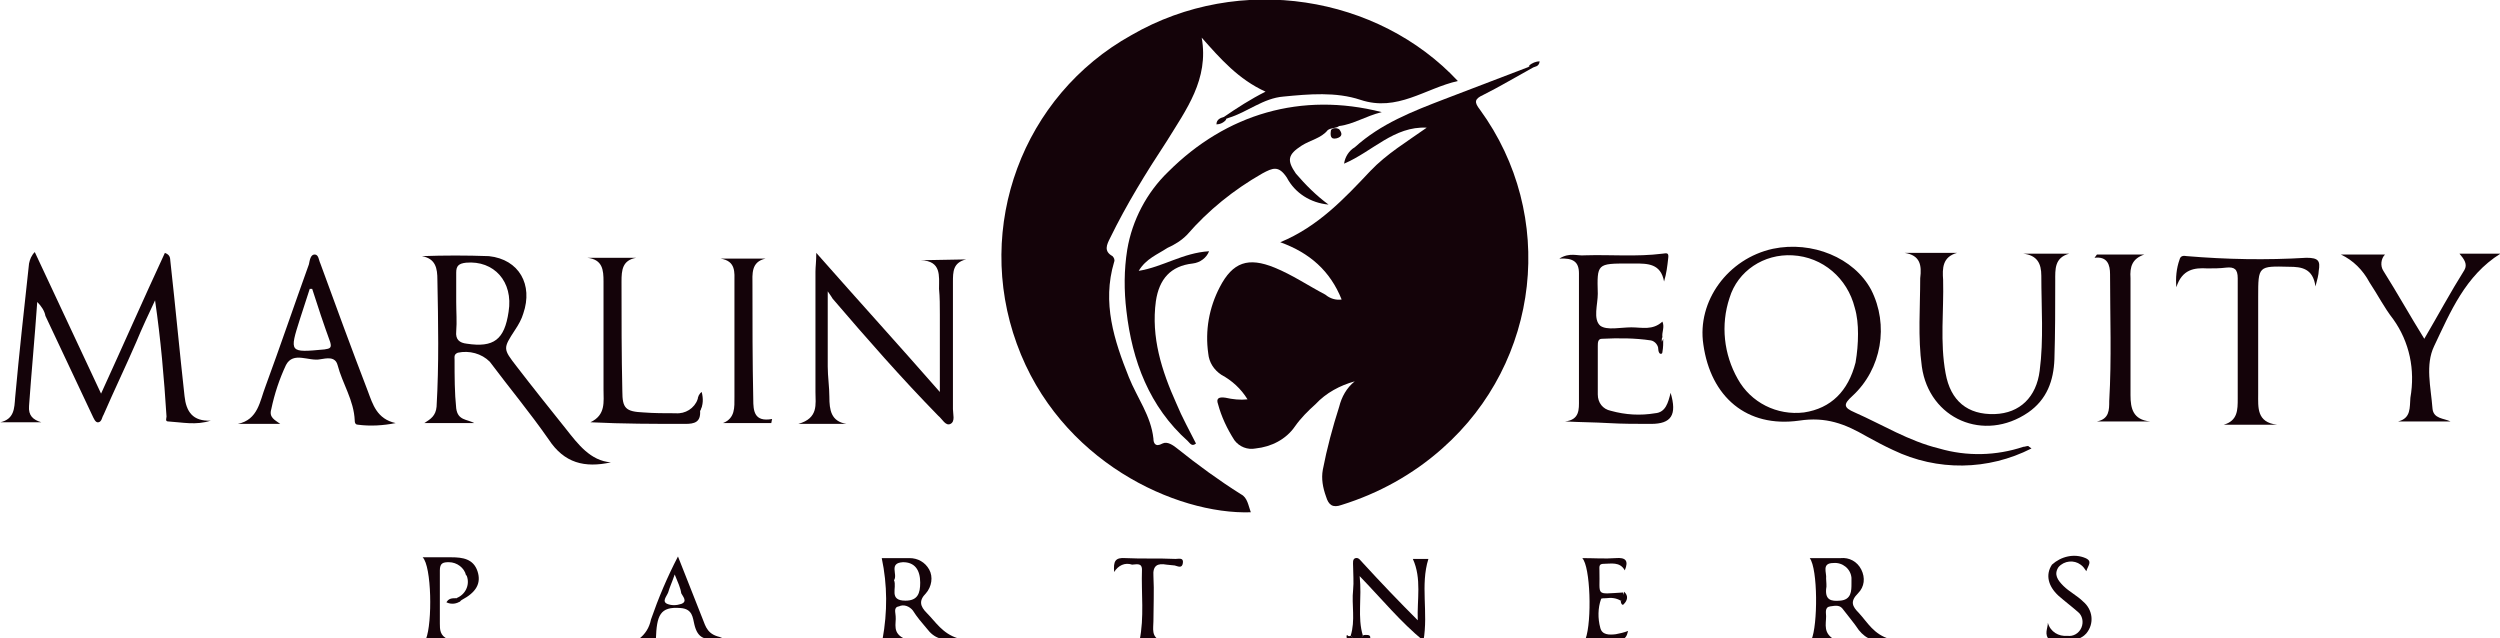 <svg width="235" height="60" viewBox="0 0 235 60" fill="none" xmlns="http://www.w3.org/2000/svg">
<path d="M144.038 6.385C142.499 7.231 140.961 8.154 139.422 8.923C138.576 9.308 138.576 9.616 139.115 10.308C146.345 20.231 144.807 34 135.576 42.154C132.807 44.616 129.576 46.385 126.115 47.462C125.268 47.77 124.884 47.462 124.653 46.693C124.345 45.846 124.191 45 124.345 44.154C124.73 42.154 125.268 40.154 125.884 38.231C126.115 37.308 126.576 36.462 127.345 35.846C125.961 36.231 124.653 36.923 123.653 38C122.961 38.616 122.268 39.308 121.73 40.077C120.884 41.308 119.499 42 118.038 42.154C117.268 42.308 116.499 42 116.038 41.385C115.345 40.308 114.807 39.154 114.499 38C114.268 37.385 114.653 37.308 115.191 37.385C115.884 37.539 116.576 37.616 117.268 37.539C116.653 36.539 115.807 35.77 114.807 35.231C114.115 34.77 113.653 34.077 113.576 33.231C113.268 31.077 113.653 28.923 114.653 27C115.884 24.616 117.345 24.154 119.807 25.154C121.499 25.846 122.961 26.846 124.576 27.693C125.038 28.077 125.576 28.231 126.115 28.154C125.038 25.462 123.115 23.77 120.345 22.77C123.884 21.308 126.345 18.693 128.807 16.077C130.345 14.462 132.268 13.308 134.115 12C131.038 11.847 129.038 14.231 126.345 15.385C126.422 14.77 126.807 14.154 127.345 13.847C129.807 11.616 132.807 10.462 135.807 9.308C138.422 8.308 141.038 7.308 143.653 6.308C144.038 6 144.038 6.154 144.038 6.385Z" fill="#140309"/>
<path d="M115.038 11C116.268 10.154 117.576 9.308 118.961 8.616C116.422 7.462 114.73 5.539 112.961 3.539C113.653 7.462 111.499 10.308 109.653 13.308C107.73 16.231 105.884 19.231 104.345 22.385C104.038 23 103.73 23.616 104.576 24.077C104.73 24.231 104.807 24.462 104.73 24.616C103.576 28.462 104.73 32 106.115 35.462C106.884 37.385 108.192 39.077 108.422 41.231C108.422 41.616 108.576 42.077 109.268 41.693C109.73 41.462 110.268 41.846 110.653 42.154C112.576 43.693 114.576 45.154 116.653 46.462C117.268 46.77 117.345 47.539 117.576 48.154C110.576 48.385 99.576 43.385 95.576 32.308C91.576 21.308 96.115 9 106.345 3.308C116.576 -2.615 129.576 -0.384 137.038 7.616C133.961 8.308 131.345 10.539 127.884 9.385C125.576 8.616 123.038 8.846 120.653 9.077C118.73 9.231 117.268 10.539 115.499 11.077C114.961 11.308 114.961 11.231 115.038 11Z" fill="#140309"/>
<path d="M124.807 12.231C124.192 13 123.192 13.154 122.346 13.693C121.038 14.539 120.961 15.077 121.807 16.308C122.73 17.385 123.73 18.385 124.884 19.231C123.192 19.077 121.73 18.154 120.961 16.692C120.192 15.539 119.653 15.769 118.653 16.308C115.961 17.846 113.577 19.769 111.577 22.077C111.038 22.616 110.423 23 109.73 23.308C108.807 23.923 107.73 24.308 107.038 25.462C109.346 25.077 111.192 23.769 113.653 23.616C113.423 24.231 112.807 24.692 112.115 24.769C110.038 25 108.961 26.231 108.653 28.308C108.192 31.692 109.192 34.846 110.577 37.923C111.115 39.231 111.807 40.462 112.423 41.693C112.038 42 111.884 41.693 111.653 41.462C108.038 38.231 106.423 33.923 105.884 29.231C105.653 27.308 105.653 25.385 105.961 23.462C106.423 20.692 107.807 18.077 109.807 16.154C115.269 10.693 122.346 8.616 129.884 10.539C128.346 10.923 127.192 11.693 125.884 11.846C125.577 12.077 125.115 12 124.807 12.231Z" fill="#140309"/>
<path d="M3.5 28.385C3.269 31.693 2.961 34.923 2.73 38.154C2.653 39.077 3.115 39.462 3.884 39.693H0.038C1.346 39.385 1.346 38.385 1.423 37.385C1.807 33.154 2.269 29 2.73 24.77C2.807 24.385 2.961 24 3.269 23.693L9.5 37C11.576 32.462 13.5 28.077 15.5 23.77C16.115 24 15.961 24.385 16.038 24.77C16.5 28.923 16.884 33.077 17.346 37.231C17.5 38.693 18.115 39.616 19.807 39.539C18.423 40 17.115 39.693 15.807 39.616C15.5 39.616 15.653 39.308 15.653 39.154C15.423 35.539 15.115 31.923 14.576 28.231C13.961 29.539 13.346 30.846 12.807 32.154C11.807 34.462 10.73 36.693 9.73 39C9.577 39.231 9.577 39.616 9.269 39.693C8.961 39.77 8.807 39.308 8.653 39C7.192 35.923 5.73 32.77 4.269 29.693C4.192 29.231 3.884 28.77 3.5 28.385Z" fill="#140309"/>
<path d="M90.807 24.385C89.576 24.693 89.576 25.539 89.576 26.539C89.576 30.539 89.576 34.462 89.576 38.462C89.576 38.923 89.807 39.616 89.346 39.846C88.884 40.077 88.576 39.385 88.192 39.077C84.73 35.539 81.5 31.846 78.269 28.077C78.192 27.923 78.115 27.846 77.807 27.385C77.807 30 77.807 32.231 77.807 34.462C77.807 35.385 77.961 36.385 77.961 37.308C77.961 38.539 78.115 39.616 79.576 39.846H75.038C76.961 39.308 76.653 38 76.653 36.846C76.653 33.077 76.653 29.308 76.653 25.539C76.653 25.077 76.73 24.616 76.73 23.77C80.73 28.308 84.576 32.539 88.346 36.846V29.539C88.346 28.77 88.346 27.923 88.269 27.154C88.269 25.923 88.5 24.539 86.576 24.462L90.807 24.385Z" fill="#140309"/>
<path d="M179.038 23.77H183.961C182.577 24.154 182.577 25.231 182.653 26.308C182.73 29.231 182.346 32.154 182.884 35.077C183.346 37.693 184.961 39 187.5 38.923C189.884 38.846 191.423 37.308 191.73 34.846C192.115 31.923 191.884 28.923 191.884 25.923C191.884 24.77 191.5 24 190.192 23.846H194.5C193.115 24.231 193.192 25.308 193.192 26.385C193.192 28.846 193.192 31.308 193.115 33.77C193.038 35.77 192.423 37.539 190.653 38.77C186.5 41.616 181.346 39.385 180.653 34.462C180.269 31.693 180.5 28.923 180.5 26.154C180.653 24.923 180.5 24 179.038 23.77Z" fill="#140309"/>
<path d="M155.884 32.846C155.884 32.462 155.576 32.077 155.192 32C153.653 31.77 152.115 31.77 150.576 31.846C150.192 31.846 150.192 32.231 150.192 32.539C150.192 34.077 150.192 35.539 150.192 37.077C150.192 37.846 150.653 38.462 151.422 38.616C152.807 39 154.192 39.077 155.576 38.846C156.576 38.77 156.807 37.846 157.038 36.923C157.653 39 157.115 39.846 155.192 39.846C153.807 39.846 152.499 39.846 151.192 39.77C149.884 39.693 148.576 39.693 147.115 39.616C148.499 39.462 148.422 38.462 148.422 37.616C148.422 33.616 148.422 29.693 148.422 25.693C148.422 24.616 147.884 24.231 146.576 24.308C147.576 23.693 148.268 24.077 148.961 24C151.422 23.923 153.807 24.154 156.268 23.846C156.73 23.77 156.884 23.77 156.807 24.308C156.73 25 156.653 25.693 156.422 26.462C156.115 24.77 154.884 24.77 153.653 24.77H153.115C150.115 24.77 150.115 24.77 150.192 27.616C150.192 28.616 149.73 30 150.422 30.616C151.038 31.077 152.345 30.77 153.345 30.77C154.345 30.77 155.345 31.077 156.268 30.231C156.499 30.77 156.192 31.231 156.268 31.693C156.038 32.077 156.576 32.693 155.884 32.846Z" fill="#140309"/>
<path d="M217.653 26.924C217.423 25.231 216.346 25.077 215.192 25.077C212.269 25 212.269 25 212.269 27.924C212.269 30.924 212.269 33.923 212.269 37C212.269 38.308 212.115 39.693 214.038 39.923H209.038C210.346 39.539 210.346 38.539 210.346 37.462C210.346 33.693 210.346 29.924 210.346 26.154C210.346 25.308 210.038 25.077 209.269 25.154C208.653 25.231 208.115 25.231 207.5 25.231C206.269 25.154 205.115 25.308 204.577 27C204.5 26.154 204.577 25.231 204.884 24.385C204.961 24.077 205.192 24 205.577 24.077C209.269 24.385 213.038 24.462 216.807 24.231C217.961 24.231 218.115 24.539 217.961 25.462C217.961 25.77 217.807 26.385 217.653 26.924Z" fill="#140309"/>
<path d="M230.346 39.616H225.423C226.653 39.308 226.5 38.308 226.577 37.385C227.038 34.77 226.5 32.154 224.961 30C224.115 28.923 223.5 27.693 222.73 26.539C222.115 25.385 221.192 24.462 220.038 23.923H224.192C223.807 24.308 223.73 25 224.038 25.462C225.346 27.539 226.5 29.616 227.884 31.846C229.192 29.616 230.346 27.462 231.653 25.385C231.961 24.846 231.653 24.385 231.192 23.846H235.038C231.73 25.923 230.346 29.308 228.807 32.539C227.961 34.308 228.5 36.385 228.653 38.385C228.73 39.385 229.73 39.308 230.346 39.616Z" fill="#140309"/>
<path d="M65.808 38.616C65.885 39.693 65.269 39.846 64.423 39.846C61.5 39.846 58.577 39.846 55.5 39.693C56.962 39 56.731 37.769 56.731 36.616C56.731 33.231 56.731 29.846 56.731 26.462C56.731 25.385 56.654 24.385 55.192 24.231H59.808C58.5 24.462 58.423 25.385 58.423 26.462C58.423 29.923 58.423 33.308 58.5 36.769C58.5 38.385 58.808 38.693 60.5 38.769C61.5 38.846 62.5 38.846 63.5 38.846C64.423 38.923 65.269 38.385 65.577 37.539C66.192 37.846 65.885 38.308 65.808 38.616Z" fill="#140309"/>
<path d="M197.115 23.923H201.576C200.422 24.308 200.191 25.077 200.268 26.154C200.268 29.846 200.268 33.539 200.268 37.154C200.268 38.385 200.499 39.462 202.115 39.616H197.115C198.268 39.385 198.268 38.539 198.268 37.693C198.499 33.693 198.345 29.77 198.345 25.77C198.345 24.923 198.115 24.077 196.884 24.231L197.115 23.923Z" fill="#140309"/>
<path d="M72.5 39.769H67.961C69.115 39.308 69.038 38.308 69.038 37.308C69.038 33.693 69.038 30.154 69.038 26.539C69.038 25.616 69.192 24.539 67.731 24.308H71.961C70.577 24.616 70.731 25.769 70.731 26.769C70.731 30.385 70.731 33.923 70.807 37.539C70.807 38.616 70.884 39.693 72.577 39.385L72.5 39.769Z" fill="#140309"/>
<path d="M126.961 59.769C127.422 58.308 127.038 56.846 127.192 55.462C127.269 54.693 127.192 53.923 127.192 53.231C127.192 52.923 127.115 52.539 127.422 52.462C127.73 52.385 127.884 52.693 128.115 52.923C129.807 54.77 131.499 56.539 133.269 58.308C133.192 56.385 133.653 54.385 132.807 52.539H134.269C133.499 55 134.269 57.539 133.807 60.231C131.653 58.462 129.961 56.385 127.807 54.154C128.038 56.231 127.576 58 128.115 59.769C127.73 60.231 127.422 60.231 126.961 59.769Z" fill="#140309"/>
<path d="M42.884 56.231C43.73 55.923 44.192 55 43.884 54.154C43.884 54.154 43.884 54.077 43.807 54.077C43.654 53.385 42.961 52.846 42.192 52.846C41.654 52.846 41.346 52.923 41.346 53.616C41.346 55.308 41.346 57 41.346 58.616C41.346 59.154 41.346 59.77 42.115 60.077H40.038C40.654 58.539 40.577 53.231 39.73 52.385C40.73 52.385 41.577 52.385 42.423 52.385C43.5 52.385 44.5 52.539 44.884 53.693C45.269 54.846 44.73 55.693 43.423 56.385C43.115 56.616 42.884 56.693 42.884 56.231Z" fill="#140309"/>
<path d="M152.346 56.462C151.961 56.231 151.5 56.154 150.961 56.231C150.807 56.231 150.5 56.231 150.5 56.308C150.192 57.154 150.192 58.154 150.423 59C150.577 59.693 151.269 59.693 151.884 59.616C152.269 59.539 152.654 59.462 153.038 59.308C152.807 60.308 152.577 60.308 149.038 60.077C149.654 58.385 149.5 53.231 148.73 52.462C149.807 52.462 150.884 52.539 151.884 52.462C152.807 52.385 153.115 52.693 152.73 53.616C152.269 52.769 151.423 53 150.73 53C150.269 53 150.346 53.308 150.346 53.616C150.423 56.077 149.884 55.846 152.577 55.693C152.654 56 152.961 56.385 152.346 56.462Z" fill="#140309"/>
<path d="M192.499 58.539C192.73 59.385 193.499 59.846 194.345 59.769C194.884 59.846 195.422 59.539 195.653 59C195.884 58.462 195.73 57.846 195.345 57.539C194.73 57 194.115 56.539 193.499 56C192.499 55.077 192.269 54 192.884 53.077C193.73 52.308 194.961 52 196.038 52.462C196.73 52.769 196.269 53.154 196.115 53.693C195.961 53.462 195.807 53.231 195.576 53.077C194.961 52.616 194.038 52.693 193.499 53.308C193.038 54 193.422 54.539 193.961 55.077C194.499 55.616 195.269 56 195.807 56.539C196.73 57.308 196.884 58.616 196.115 59.539L196.038 59.616C195.422 60.308 193.345 60.616 192.653 60.154C192.115 59.616 192.499 59.077 192.499 58.539Z" fill="#140309"/>
<path d="M104.73 53.77C104.653 52.77 104.807 52.385 105.807 52.462C107.345 52.539 108.884 52.462 110.499 52.539C110.807 52.539 111.268 52.385 111.191 52.923C111.115 53.462 110.73 53.231 110.422 53.154L109.653 53.077C108.807 52.923 108.345 53.154 108.422 54.154C108.499 55.539 108.422 57 108.422 58.385C108.422 59.077 108.191 59.846 109.115 60.231H107.115C107.576 58 107.268 55.77 107.345 53.539C107.345 52.846 106.73 53.077 106.422 53.077C105.73 52.846 105.115 53.154 104.73 53.77Z" fill="#140309"/>
<path d="M126.961 59.769C127.268 60.077 127.807 60.077 128.115 59.769C128.115 59.769 128.115 59.769 128.192 59.692C128.422 59.692 128.807 59.615 128.807 59.923C128.807 60.231 128.576 60.154 128.345 60.154C127.807 60.154 127.268 60.154 126.73 60.077C126.653 60.077 126.576 60 126.576 59.846C126.576 59.769 126.576 59.692 126.653 59.692C126.653 59.769 126.807 59.846 126.961 59.769Z" fill="#140309"/>
<path d="M125.884 12.154C126.192 12.539 126.192 12.846 125.653 13C125.038 13.154 125.038 12.693 125.115 12.231C125.269 12 125.653 12 125.884 12.154Z" fill="#140309"/>
<path d="M65.807 38.616C65.73 38.308 65.884 37.846 65.576 37.616C65.576 37.308 65.73 37 65.961 36.846C66.115 37.462 66.115 38.077 65.807 38.616Z" fill="#140309"/>
<path d="M155.884 32.846L156.345 31.846C156.345 32.231 156.345 32.693 156.268 33.077C156.268 33.308 156.038 33.308 155.961 33.154C155.884 33 155.884 32.923 155.884 32.846Z" fill="#140309"/>
<path d="M152.346 56.462C152.73 56.308 152.653 55.923 152.653 55.616C153.115 56 152.961 56.462 152.653 56.77C152.5 57 152.346 56.693 152.346 56.462Z" fill="#140309"/>
<path d="M42.884 56.231C42.961 56.462 43.192 56.385 43.346 56.462C42.961 56.769 42.422 56.846 41.961 56.616C42.192 56.231 42.499 56.231 42.884 56.231Z" fill="#140309"/>
<path d="M115.038 11L115.269 11.231C115.038 11.539 114.653 11.693 114.346 11.693C114.346 11.231 114.73 11.077 115.038 11Z" fill="#140309"/>
<path d="M144.038 6.385L143.73 6.154C144.038 5.923 144.346 5.77 144.73 5.77C144.654 6.308 144.269 6.231 144.038 6.385Z" fill="#140309"/>
<path d="M190.653 41.923C190.5 41.923 190.346 42 190.192 42C187.653 42.846 184.884 42.923 182.269 42.154C179.423 41.462 176.961 39.923 174.346 38.77C173.269 38.308 173.269 38 174.115 37.231C176.884 34.693 177.577 30.539 175.884 27.231C174.269 24.231 170.346 22.616 166.653 23.385C162.423 24.308 159.5 28.308 160.115 32.385C160.807 37.308 164.192 40.231 169.115 39.539C171.653 39.154 173.423 39.846 175.423 41C176.269 41.462 177.115 41.923 177.961 42.308C182.115 44.308 186.884 44.231 190.961 42.154C190.73 42 190.653 41.923 190.653 41.923ZM169.577 38.77C167.038 39.077 164.577 37.846 163.346 35.616C162.038 33.308 161.73 30.539 162.577 28C163.346 25.462 165.807 23.846 168.5 24C171.346 24.154 173.653 26.154 174.346 28.923C174.577 29.693 174.653 30.539 174.653 31.385C174.653 32.308 174.577 33.154 174.423 34.077C173.73 36.77 172.115 38.385 169.577 38.77Z" fill="#140309"/>
<path d="M53.192 40.308C51.653 38.385 50.115 36.462 48.576 34.462C47.269 32.77 47.269 32.77 48.422 31C48.73 30.539 49.038 30 49.192 29.462C50.115 26.77 48.807 24.385 45.961 24.077C43.884 24 41.73 24 39.653 24.077C40.961 24.308 41.115 25.231 41.115 26.308C41.192 30.308 41.269 34.231 41.038 38.231C40.961 39.077 40.499 39.385 39.884 39.77H44.576C43.884 39.385 43.038 39.539 42.884 38.385C42.73 36.923 42.73 35.385 42.73 33.846C42.73 33.539 42.653 33.308 43.038 33.154C44.115 32.923 45.269 33.231 46.038 34C47.884 36.462 49.807 38.77 51.576 41.308C53.038 43.539 54.961 44 57.423 43.462C55.499 43.308 54.346 41.77 53.192 40.308ZM43.884 32.308C43.192 32.231 42.807 31.923 42.884 31.154C42.961 30.231 42.884 29.308 42.884 28.385C42.884 27.462 42.884 26.539 42.884 25.616C42.884 25 43.115 24.77 43.807 24.693C46.422 24.462 48.269 26.462 47.807 29.308C47.423 31.923 46.423 32.693 43.884 32.308Z" fill="#140309"/>
<path d="M34.577 36.77C33.038 32.77 31.576 28.77 30.115 24.77C29.961 24.462 29.961 23.923 29.576 23.923C29.192 23.923 29.115 24.462 29.038 24.846C27.653 28.693 26.346 32.539 24.961 36.308C24.423 37.693 24.269 39.462 22.346 39.846H26.346C25.807 39.462 25.269 39.231 25.5 38.462C25.807 37 26.269 35.616 26.884 34.308C27.576 33 29.038 34 30.115 33.77C30.653 33.693 31.5 33.462 31.73 34.308C32.192 36.077 33.269 37.616 33.346 39.539C33.346 39.846 33.499 39.923 33.653 39.923C34.807 40.077 36.038 40 37.192 39.77C35.423 39.385 35.038 38 34.577 36.77ZM30.5 32.846C27.192 33.154 27.192 33.154 28.192 30C28.5 29.077 28.807 28.077 29.115 27.154H29.346C29.884 28.846 30.423 30.462 31.038 32.154C31.192 32.693 31.038 32.77 30.5 32.846Z" fill="#140309"/>
<path d="M87.115 57.616C86.499 57 86.345 56.462 87.038 55.77C87.576 55.154 87.73 54.231 87.345 53.539C86.961 52.846 86.268 52.462 85.499 52.462C84.576 52.462 83.576 52.462 82.884 52.462C83.422 55 83.422 57.539 82.961 60.077H85.115C83.807 59.539 84.268 58.616 84.192 57.923C84.192 57.616 83.961 57.077 84.499 57C84.961 56.77 85.499 57 85.807 57.385C86.192 58 86.653 58.539 87.115 59.077C87.807 60 88.653 60.308 90.038 60C88.576 59.539 87.961 58.462 87.115 57.616ZM85.115 56.462C83.499 56.462 84.345 55.231 84.038 54.539C84.422 54 83.499 52.923 84.884 52.846C85.961 52.846 86.499 53.539 86.499 54.77C86.499 55.77 86.268 56.462 85.115 56.462Z" fill="#140309"/>
<path d="M174.731 57.616C174.115 57 173.884 56.539 174.654 55.77C175.269 55.154 175.346 54.308 174.961 53.539C174.577 52.77 173.808 52.385 173.038 52.462C172.115 52.462 171.192 52.462 170.115 52.462C170.884 53.462 170.884 58.77 170.269 60.154H172.5C171.346 59.539 171.654 58.693 171.654 57.923C171.654 57.616 171.5 57.077 172.038 57C172.577 56.923 172.961 56.846 173.269 57.308C173.731 57.923 174.269 58.539 174.731 59.231C175.423 60.077 176.269 60.462 177.654 60.077C176.115 59.616 175.577 58.539 174.731 57.616ZM172.961 56.462C172.115 56.539 171.577 56.385 171.654 55.385C171.731 55.077 171.654 54.693 171.654 54.385C171.731 53.846 171.192 52.923 172.346 52.923C173.192 52.846 173.961 53.462 174.038 54.308V54.385C174.038 54.539 174.038 54.616 174.038 54.846C174.038 55.539 174.038 56.385 172.961 56.462Z" fill="#140309"/>
<path d="M66.038 58.154C65.269 56.231 64.5 54.231 63.73 52.308C62.73 54.231 61.884 56.231 61.192 58.231C61.038 59 60.654 59.616 60.038 60.077H61.654C61.73 57.846 62.038 57 63.961 57.154C65.115 57.231 65.115 58.077 65.269 58.693C65.576 60 66.269 60.308 67.884 59.923C66.5 59.693 66.346 58.923 66.038 58.154ZM64.038 56.769C63.577 56.923 63.115 56.923 62.73 56.769C62.192 56.539 62.654 56.077 62.807 55.693C62.961 55.154 63.192 54.693 63.423 54C63.73 54.769 63.961 55.231 64.038 55.769C64.192 56.077 64.653 56.539 64.038 56.769Z" fill="#140309"/>
</svg>
